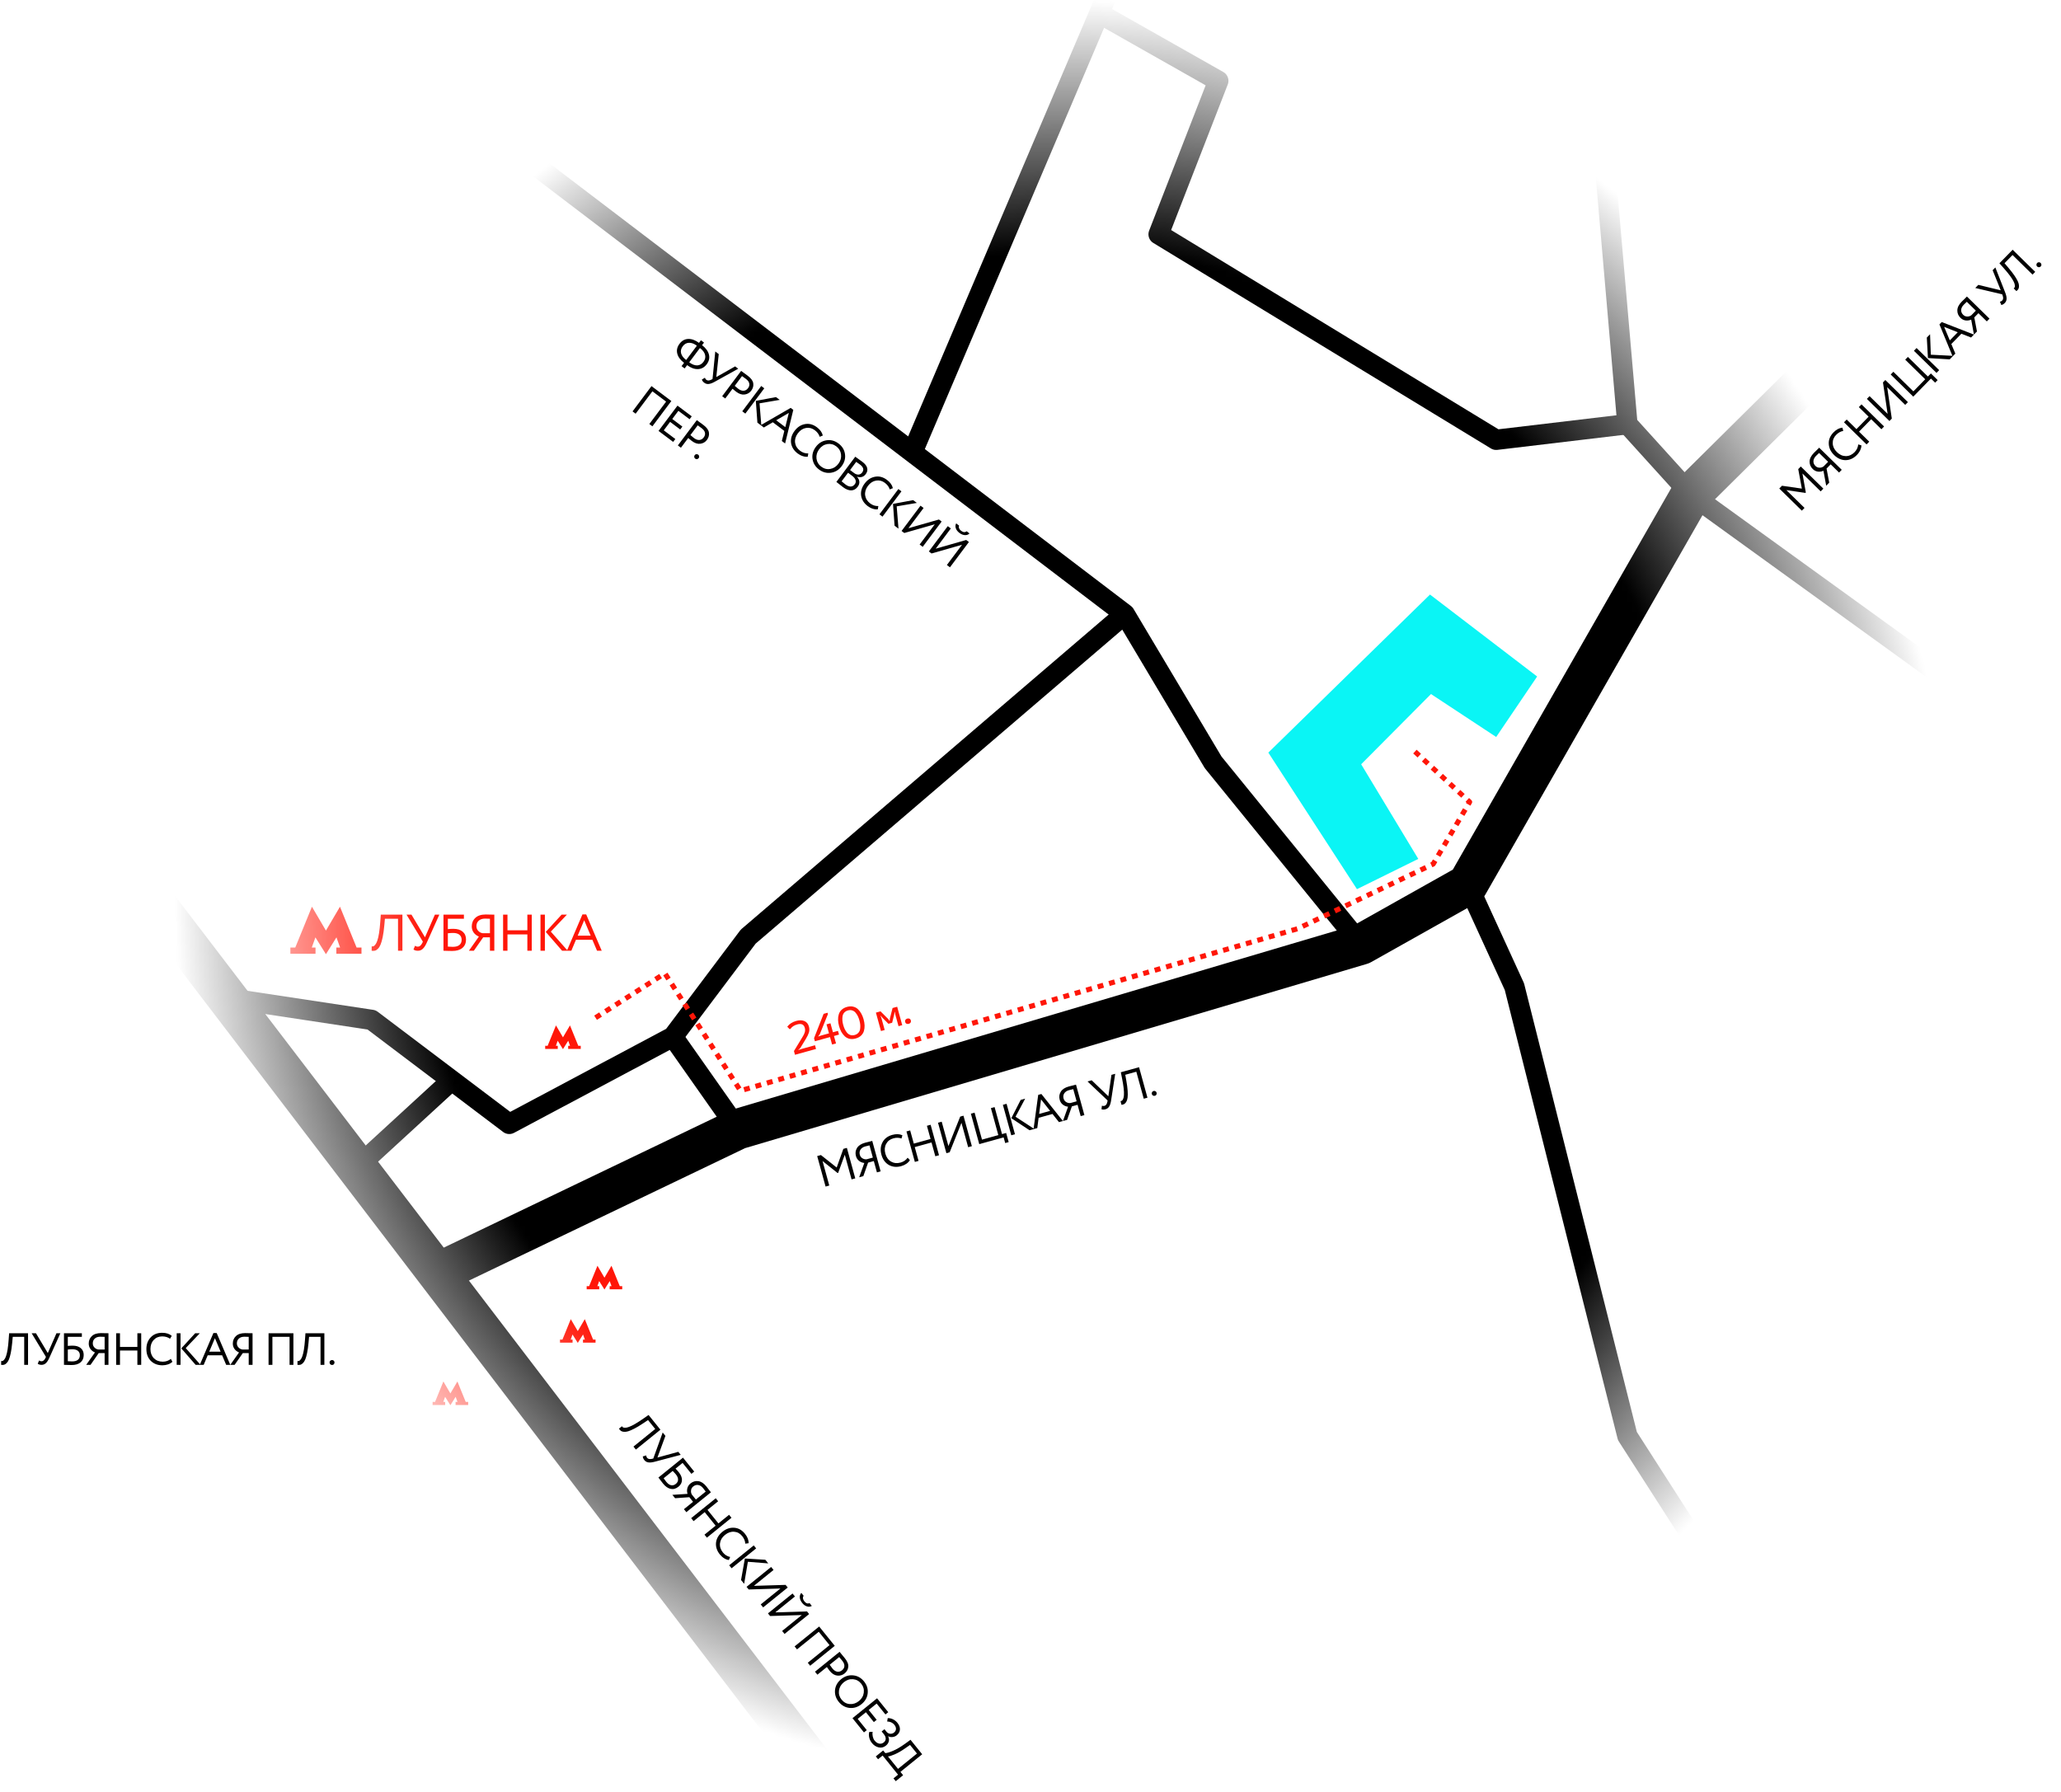 <?xml version="1.0" encoding="UTF-8"?> <svg xmlns="http://www.w3.org/2000/svg" width="406" height="353" viewBox="0 0 406 353" fill="none"> <mask id="mask0_1069_24386" style="mask-type:alpha" maskUnits="userSpaceOnUse" x="34" y="0" width="351" height="352"> <path d="M209.559 351.21C306.385 351.21 384.878 272.589 384.878 175.605C384.878 78.621 306.385 0 209.559 0C112.733 0 34.24 78.621 34.24 175.605C34.24 272.589 112.733 351.21 209.559 351.21Z" fill="url(#paint0_radial_1069_24386)"></path> </mask> <g mask="url(#mask0_1069_24386)"> <path d="M539.313 8.756L396.052 133.284H382.748L333.117 97.407" stroke="black" stroke-width="4" stroke-linejoin="round"></path> <path d="M333.117 97.408L320.585 83.573L315.716 27.458L325.443 -80.934" stroke="black" stroke-width="4" stroke-linejoin="round"></path> <path d="M40.859 -16.625L221.577 120.987L238.979 150.194L268.138 186.071" stroke="black" stroke-width="4" stroke-linejoin="round"></path> <path d="M132.553 204.263L145.35 222.455" stroke="black" stroke-width="4" stroke-miterlimit="10"></path> <path d="M221.576 120.986L147.39 184.533L132.551 204.263L100.322 221.426L73.204 200.934L46.087 196.831" stroke="black" stroke-width="4" stroke-linejoin="round"></path> <path d="M70.135 230.141L88.967 212.85" stroke="black" stroke-width="4" stroke-miterlimit="10"></path> <path d="M289.117 174.281L298.326 194.392L320.585 282.927L354.095 335.193" stroke="black" stroke-width="4" stroke-linejoin="round"></path> <path d="M216.465 2.596L239.993 15.923L228.235 46.159L294.736 86.647L320.584 83.573" stroke="black" stroke-width="4" stroke-linejoin="round"></path> <path d="M180.14 88.173L243.583 -60.938" stroke="black" stroke-width="4" stroke-linejoin="round"></path> <path d="M172.975 364.412L-42.605 82.175" stroke="black" stroke-width="8" stroke-miterlimit="10"></path> <path d="M474.321 -42.492L333.115 97.408L289.116 174.281L268.137 186.07L145.348 222.455L84.455 251.662" stroke="black" stroke-width="8" stroke-linejoin="round"></path> <path d="M281.698 117.137L302.803 133.284L294.737 145.2L281.894 136.74L268.139 150.575L279.39 169.218L267.309 175.182L249.85 148.275L281.698 117.137Z" fill="#0AF5F5"></path> <path d="M113.919 206.046L112.282 202.022L110.898 204.375L109.52 202.022L107.878 206.046H107.396V206.656H109.873V206.046H109.503L109.862 205.044L110.898 206.699L111.935 205.044L112.294 206.046H111.924V206.656H114.401V206.046H113.919Z" fill="#FF1608"></path> <path d="M122.091 253.4L120.455 249.377L119.071 251.729L117.693 249.377L116.051 253.4H115.569V254.01H118.046V253.4H117.676L118.035 252.399L119.071 254.054L120.108 252.399L120.467 253.4H120.097V254.01H122.573V253.4H122.091Z" fill="#FF1608"></path> <path d="M116.837 263.924L115.2 259.9L113.816 262.252L112.438 259.9L110.796 263.924H110.314V264.533H112.791V263.924H112.421L112.78 262.922L113.816 264.577L114.853 262.922L115.212 263.924H114.842V264.533H117.318V263.924H116.837Z" fill="#FF1608"></path> <path d="M91.741 276.201L90.105 272.177L88.721 274.53L87.342 272.177L85.701 276.201H85.219V276.811H87.695V276.201H87.326L87.684 275.199L88.721 276.854L89.757 275.199L90.116 276.201H89.746V276.811H92.223V276.201H91.741Z" fill="#FF1608"></path> <path d="M70.246 186.685L66.973 178.638L64.205 183.342L61.448 178.638L58.165 186.685H57.201V187.905H62.154V186.685H61.415L62.132 184.681L64.205 187.992L66.278 184.681L66.996 186.685H66.256V187.905H71.209V186.685H70.246Z" fill="#FF1608"></path> <path d="M79.272 187.317H78.407V181.013H75.825L75.703 182.355C75.622 183.236 75.517 183.992 75.388 184.622C75.259 185.246 75.12 185.737 74.971 186.097C74.822 186.456 74.646 186.734 74.442 186.93C74.246 187.127 74.053 187.249 73.863 187.296C73.673 187.344 73.456 187.351 73.212 187.317L73.222 186.452C73.365 186.473 73.487 186.463 73.588 186.422C73.69 186.375 73.805 186.269 73.934 186.107C74.076 185.937 74.205 185.683 74.32 185.344C74.591 184.585 74.788 183.345 74.91 181.623L75.012 180.2H79.272V187.317ZM85.672 180.2H86.547L84.086 185.69C83.835 186.259 83.571 186.673 83.293 186.93C83.022 187.188 82.697 187.317 82.317 187.317C81.951 187.317 81.663 187.232 81.453 187.062L81.758 186.33C81.934 186.452 82.117 186.513 82.307 186.513C82.653 186.513 82.944 186.273 83.181 185.792L83.303 185.527L80.081 180.2H81.057L83.72 184.663L85.672 180.2ZM87.36 187.317V180.2H91.386V181.013H88.224V183.057C88.584 183.016 88.946 182.996 89.312 182.996C90.098 182.996 90.708 183.182 91.142 183.555C91.583 183.928 91.803 184.439 91.803 185.09C91.803 185.815 91.562 186.375 91.081 186.768C90.607 187.161 89.936 187.357 89.068 187.357C88.926 187.357 88.604 187.351 88.102 187.337C88.007 187.337 87.899 187.334 87.777 187.327C87.662 187.327 87.57 187.323 87.502 187.317C87.442 187.317 87.394 187.317 87.36 187.317ZM89.261 183.809C88.95 183.809 88.604 183.829 88.224 183.87V186.503C88.597 186.53 88.922 186.544 89.2 186.544C89.77 186.544 90.2 186.425 90.492 186.188C90.79 185.944 90.939 185.598 90.939 185.151C90.939 184.731 90.793 184.402 90.502 184.165C90.217 183.928 89.803 183.809 89.261 183.809ZM97.377 187.317H96.513V184.673H95.181L93.341 187.317H92.365L94.338 184.521C93.917 184.351 93.578 184.094 93.321 183.748C93.063 183.396 92.935 182.989 92.935 182.528C92.935 181.844 93.168 181.281 93.636 180.84C94.104 180.393 94.795 180.169 95.71 180.169C95.737 180.169 96.022 180.176 96.564 180.19C96.835 180.197 97.106 180.2 97.377 180.2V187.317ZM95.08 183.86H96.513V181.013C96.046 180.993 95.724 180.983 95.547 180.983C95.019 180.983 94.602 181.122 94.297 181.4C93.999 181.671 93.85 182.03 93.85 182.477C93.85 182.843 93.972 183.152 94.216 183.402C94.46 183.66 94.748 183.813 95.08 183.86ZM104.749 187.317H103.885V184.094H99.97V187.317H99.106V180.2H99.97V183.28H103.885V180.2H104.749V187.317ZM110.632 180.2H111.679L108.507 183.545L111.841 187.317H110.733L107.51 183.606L110.632 180.2ZM107.338 187.317H106.473V180.2H107.338V187.317ZM112.549 187.317H111.675L114.735 180.159H115.477L118.537 187.317H117.612L116.697 185.161H113.454L112.549 187.317ZM116.362 184.348L115.081 181.308L113.8 184.348H116.362Z" fill="#FF1608"></path> <path d="M278.725 148.078L289.507 158.006L282.327 170.231L255.622 182.974L145.87 214.894L130.977 191.764L116.466 201.06" stroke="#FF1608" stroke-linejoin="round" stroke-dasharray="1.17 1.17"></path> <path d="M157.828 206.683L160.549 205.931L160.752 206.666L156.604 207.811L156.402 207.076L158.066 204.339C158.287 203.993 158.442 203.677 158.531 203.392C158.618 203.102 158.619 202.801 158.533 202.49C158.351 201.827 157.856 201.607 157.05 201.83C156.445 201.997 155.999 202.29 155.712 202.711L155.539 202.758L155.082 202.28C155.501 201.73 156.094 201.35 156.86 201.138C157.453 200.974 157.979 200.981 158.436 201.159C158.894 201.336 159.2 201.704 159.354 202.263C159.465 202.666 159.463 203.054 159.349 203.427C159.233 203.793 159.036 204.204 158.758 204.659L157.639 206.502L157.266 206.838L157.278 206.881L157.828 206.683ZM162.246 199.744L163.024 199.529L163.095 199.789L161.493 203.764L161.188 204.174L161.2 204.217L161.62 204.055L163.304 203.59L162.817 201.818L163.594 201.603L164.082 203.375L165.076 203.101L165.278 203.835L164.284 204.11L164.689 205.579L163.911 205.793L163.507 204.324L160.526 205.147L160.359 204.542L162.246 199.744ZM169.302 201.05C169.22 200.751 169.12 200.478 169.003 200.231C168.884 199.979 168.732 199.745 168.549 199.529C168.371 199.311 168.153 199.161 167.895 199.077C167.635 198.988 167.349 198.986 167.038 199.072C166.727 199.158 166.48 199.307 166.296 199.518C166.119 199.729 166.01 199.976 165.97 200.259C165.931 200.543 165.923 200.821 165.949 201.093C165.972 201.359 166.025 201.639 166.106 201.933C166.188 202.232 166.288 202.506 166.405 202.752C166.523 202.999 166.671 203.234 166.85 203.457C167.034 203.673 167.256 203.825 167.516 203.915C167.774 203.998 168.059 203.997 168.37 203.911C168.681 203.825 168.925 203.677 169.103 203.467C169.286 203.255 169.398 203.008 169.438 202.724C169.477 202.44 169.485 202.165 169.462 201.899C169.436 201.627 169.383 201.344 169.302 201.05ZM170.123 200.824C170.239 201.244 170.304 201.648 170.317 202.035C170.329 202.416 170.284 202.782 170.182 203.132C170.079 203.477 169.889 203.78 169.614 204.042C169.344 204.296 168.992 204.483 168.56 204.603C168.122 204.724 167.716 204.743 167.34 204.661C166.968 204.571 166.652 204.401 166.391 204.151C166.128 203.895 165.905 203.603 165.722 203.276C165.543 202.941 165.397 202.569 165.285 202.16C165.169 201.739 165.105 201.338 165.093 200.957C165.08 200.57 165.125 200.204 165.228 199.86C165.33 199.509 165.516 199.207 165.787 198.952C166.062 198.69 166.416 198.5 166.848 198.38C167.291 198.258 167.699 198.241 168.071 198.331C168.441 198.415 168.757 198.585 169.02 198.841C169.281 199.091 169.5 199.381 169.677 199.71C169.86 200.038 170.009 200.409 170.123 200.824ZM176.143 199.905L175.746 201.503L175.011 201.706L173.853 200.538L173.506 200.122L173.463 200.134L173.637 200.597L174.279 202.931L173.545 203.133L172.546 199.504L173.453 199.253L174.99 200.782L175.226 201.135L175.269 201.123L175.292 200.698L175.829 198.597L176.736 198.347L177.735 201.976L177.001 202.179L176.359 199.846L176.271 199.358L176.228 199.37L176.143 199.905ZM179.012 201.717C178.851 201.761 178.703 201.753 178.568 201.691C178.439 201.627 178.352 201.515 178.308 201.353C178.263 201.192 178.28 201.051 178.359 200.93C178.443 200.808 178.565 200.724 178.727 200.68C178.894 200.634 179.042 200.642 179.171 200.706C179.3 200.769 179.387 200.882 179.431 201.043C179.475 201.204 179.458 201.346 179.38 201.466C179.302 201.587 179.179 201.671 179.012 201.717Z" fill="#FF1608"></path> </g> <path d="M5.524 268.9H4.768V263.385H2.509L2.402 264.559C2.331 265.33 2.239 265.991 2.126 266.543C2.013 267.089 1.892 267.519 1.761 267.833C1.631 268.147 1.477 268.39 1.299 268.562C1.127 268.734 0.958 268.841 0.792 268.883C0.626 268.924 0.436 268.93 0.222 268.9L0.231 268.144C0.356 268.162 0.463 268.153 0.552 268.118C0.641 268.076 0.741 267.984 0.854 267.842C0.979 267.694 1.091 267.471 1.192 267.175C1.429 266.51 1.601 265.425 1.708 263.919L1.797 262.673H5.524V268.9ZM11.125 262.673H11.89L9.737 267.477C9.518 267.975 9.287 268.337 9.043 268.562C8.806 268.788 8.522 268.9 8.189 268.9C7.869 268.9 7.617 268.826 7.433 268.678L7.7 268.037C7.854 268.144 8.014 268.198 8.181 268.198C8.483 268.198 8.738 267.987 8.946 267.566L9.052 267.335L6.232 262.673H7.086L9.417 266.579L11.125 262.673ZM12.602 268.9V262.673H16.125V263.385H13.358V265.173C13.672 265.137 13.99 265.12 14.31 265.12C14.998 265.12 15.531 265.283 15.911 265.609C16.297 265.935 16.489 266.383 16.489 266.952C16.489 267.587 16.279 268.076 15.858 268.42C15.443 268.764 14.855 268.936 14.096 268.936C13.972 268.936 13.69 268.93 13.251 268.918C13.168 268.918 13.073 268.915 12.967 268.909C12.866 268.909 12.786 268.906 12.726 268.9C12.673 268.9 12.632 268.9 12.602 268.9ZM14.265 265.831C13.993 265.831 13.69 265.849 13.358 265.885V268.189C13.684 268.212 13.969 268.224 14.212 268.224C14.71 268.224 15.087 268.121 15.342 267.913C15.603 267.699 15.733 267.397 15.733 267.006C15.733 266.638 15.606 266.35 15.351 266.143C15.102 265.935 14.74 265.831 14.265 265.831ZM21.367 268.9H20.611V266.587H19.445L17.835 268.9H16.981L18.707 266.454C18.339 266.306 18.043 266.08 17.817 265.778C17.592 265.47 17.48 265.114 17.48 264.71C17.48 264.111 17.684 263.619 18.093 263.234C18.503 262.842 19.107 262.647 19.908 262.647C19.932 262.647 20.181 262.653 20.655 262.664C20.892 262.67 21.13 262.673 21.367 262.673V268.9ZM19.357 265.876H20.611V263.385C20.202 263.367 19.92 263.358 19.766 263.358C19.303 263.358 18.938 263.48 18.672 263.723C18.411 263.96 18.28 264.275 18.28 264.666C18.28 264.986 18.387 265.256 18.6 265.475C18.814 265.701 19.066 265.834 19.357 265.876ZM27.817 268.9H27.061V266.08H23.636V268.9H22.88V262.673H23.636V265.369H27.061V262.673H27.817V268.9ZM33.658 267.726L33.961 268.295C33.753 268.509 33.471 268.678 33.116 268.803C32.76 268.927 32.386 268.989 31.995 268.989C31.064 268.989 30.302 268.699 29.709 268.118C29.127 267.525 28.837 266.748 28.837 265.787C28.837 264.862 29.116 264.1 29.673 263.501C30.23 262.89 30.987 262.584 31.941 262.584C32.73 262.584 33.362 262.786 33.836 263.189L33.489 263.759C33.074 263.45 32.561 263.296 31.95 263.296C31.274 263.296 30.72 263.527 30.287 263.99C29.854 264.447 29.637 265.046 29.637 265.787C29.637 266.528 29.86 267.13 30.305 267.593C30.761 268.049 31.348 268.278 32.066 268.278C32.671 268.278 33.202 268.094 33.658 267.726ZM38.447 262.673H39.363L36.587 265.6L39.505 268.9H38.535L35.715 265.653L38.447 262.673ZM35.564 268.9H34.808V262.673H35.564V268.9ZM40.124 268.9H39.359L42.037 262.638H42.686L45.364 268.9H44.554L43.754 267.014H40.916L40.124 268.9ZM43.46 266.303L42.339 263.643L41.218 266.303H43.46ZM49.75 268.9H48.994V266.587H47.829L46.219 268.9H45.364L47.09 266.454C46.723 266.306 46.426 266.08 46.201 265.778C45.975 265.47 45.863 265.114 45.863 264.71C45.863 264.111 46.067 263.619 46.477 263.234C46.886 262.842 47.491 262.647 48.291 262.647C48.315 262.647 48.564 262.653 49.039 262.664C49.276 262.67 49.513 262.673 49.75 262.673V268.9ZM47.74 265.876H48.994V263.385C48.585 263.367 48.303 263.358 48.149 263.358C47.686 263.358 47.322 263.48 47.055 263.723C46.794 263.96 46.663 264.275 46.663 264.666C46.663 264.986 46.77 265.256 46.984 265.475C47.197 265.701 47.449 265.834 47.74 265.876ZM57.798 268.9H57.042V263.385H53.661V268.9H52.905V262.673H57.798V268.9ZM63.898 268.9H63.142V263.385H60.883L60.776 264.559C60.705 265.33 60.613 265.991 60.5 266.543C60.388 267.089 60.266 267.519 60.135 267.833C60.005 268.147 59.851 268.39 59.673 268.562C59.501 268.734 59.332 268.841 59.166 268.883C59 268.924 58.81 268.93 58.596 268.9L58.605 268.144C58.73 268.162 58.837 268.153 58.926 268.118C59.014 268.076 59.115 267.984 59.228 267.842C59.353 267.694 59.465 267.471 59.566 267.175C59.803 266.51 59.975 265.425 60.082 263.919L60.171 262.673H63.898V268.9ZM64.918 268.42C64.918 268.295 64.965 268.186 65.06 268.091C65.161 267.996 65.282 267.949 65.425 267.949C65.549 267.949 65.659 267.996 65.754 268.091C65.849 268.186 65.896 268.295 65.896 268.42C65.896 268.562 65.852 268.684 65.763 268.785C65.674 268.88 65.561 268.927 65.425 268.927C65.282 268.927 65.161 268.88 65.06 268.785C64.965 268.684 64.918 268.562 64.918 268.42Z" fill="black"></path> <path d="M134.868 72.591L134.263 72.137L134.754 71.481L134.747 71.476C134.031 70.938 133.587 70.334 133.415 69.663C133.248 68.996 133.395 68.354 133.857 67.737C134.319 67.12 134.892 66.801 135.574 66.779C136.252 66.755 136.96 67.012 137.697 67.551L138.081 67.038L138.686 67.493L138.302 68.005C139.03 68.567 139.479 69.179 139.65 69.841C139.822 70.512 139.678 71.154 139.22 71.766C138.761 72.378 138.182 72.696 137.483 72.72C136.792 72.742 136.091 72.486 135.38 71.952L135.358 71.936L134.868 72.591ZM137.888 68.573L137.88 68.568L135.774 71.38L135.788 71.391C136.338 71.804 136.856 72.004 137.341 71.99C137.825 71.976 138.238 71.741 138.58 71.285C138.91 70.844 139.014 70.384 138.89 69.905C138.772 69.43 138.438 68.986 137.888 68.573ZM134.497 68.218C134.159 68.669 134.05 69.132 134.169 69.606C134.295 70.08 134.627 70.518 135.163 70.921L135.17 70.926L137.276 68.114C136.735 67.707 136.217 67.514 135.72 67.534C135.232 67.553 134.824 67.781 134.497 68.218ZM144.815 72.187L145.426 72.646L140.826 75.198C140.352 75.465 139.95 75.616 139.62 75.65C139.296 75.688 139.001 75.607 138.735 75.408C138.479 75.215 138.322 75.004 138.264 74.775L138.861 74.423C138.92 74.601 139.016 74.74 139.149 74.84C139.391 75.021 139.721 75.006 140.139 74.794L140.363 74.673L140.903 69.248L141.586 69.761L141.108 74.287L144.815 72.187ZM144.302 76.597L142.867 78.512L142.263 78.058L145.995 73.074C146.195 73.223 146.407 73.379 146.634 73.542C146.86 73.705 147.085 73.87 147.308 74.037C147.962 74.529 148.321 75.029 148.385 75.537C148.458 76.044 148.327 76.52 147.993 76.966C147.669 77.398 147.235 77.651 146.691 77.725C146.16 77.8 145.606 77.621 145.027 77.186C144.724 76.958 144.482 76.762 144.302 76.597ZM146.938 74.65C146.853 74.586 146.598 74.402 146.173 74.098L144.734 76.02C145.015 76.268 145.247 76.462 145.432 76.601C145.797 76.875 146.15 77.003 146.49 76.984C146.834 76.96 147.123 76.792 147.358 76.478C147.589 76.17 147.669 75.859 147.599 75.547C147.538 75.234 147.317 74.935 146.938 74.65ZM152.863 78.234L153.596 78.784L149.623 79.46L149.977 83.854L149.202 83.272L148.894 78.979L152.863 78.234ZM146.826 81.487L146.222 81.033L149.955 76.048L150.559 76.503L146.826 81.487ZM150.472 84.226L149.86 83.766L155.755 80.362L156.274 80.752L154.661 87.374L154.014 86.887L154.504 84.897L152.236 83.192L150.472 84.226ZM154.696 84.151L155.394 81.349L152.904 82.804L154.696 84.151ZM159.224 89.333L159.125 89.971C158.831 90.017 158.505 89.983 158.145 89.869C157.786 89.755 157.45 89.58 157.137 89.345C156.393 88.786 155.958 88.096 155.832 87.274C155.723 86.45 155.956 85.654 156.532 84.885C157.087 84.144 157.766 83.702 158.571 83.557C159.383 83.403 160.171 83.613 160.934 84.186C161.565 84.66 161.949 85.201 162.086 85.809L161.468 86.056C161.321 85.56 161.003 85.128 160.515 84.761C159.974 84.355 159.392 84.207 158.769 84.317C158.149 84.423 157.617 84.772 157.172 85.366C156.728 85.959 156.545 86.575 156.623 87.212C156.715 87.852 157.047 88.387 157.621 88.818C158.104 89.182 158.639 89.353 159.224 89.333ZM160.721 88.032C161.261 87.31 161.955 86.882 162.804 86.749C163.653 86.615 164.444 86.824 165.179 87.376C165.909 87.925 166.334 88.619 166.454 89.458C166.579 90.301 166.36 91.097 165.799 91.847C165.251 92.578 164.551 93.009 163.697 93.139C162.851 93.26 162.065 93.048 161.34 92.503C160.614 91.958 160.187 91.262 160.058 90.416C159.938 89.576 160.159 88.782 160.721 88.032ZM161.361 88.513C160.941 89.073 160.768 89.685 160.842 90.348C160.922 91.002 161.231 91.531 161.766 91.933C162.326 92.353 162.923 92.506 163.559 92.389C164.199 92.277 164.732 91.936 165.158 91.366C165.585 90.796 165.758 90.185 165.677 89.531C165.597 88.876 165.288 88.348 164.753 87.946C164.207 87.536 163.614 87.383 162.973 87.488C162.332 87.592 161.794 87.933 161.361 88.513ZM164.759 94.949L168.481 89.979C169.154 90.455 169.616 90.788 169.868 90.977C170.408 91.383 170.727 91.793 170.824 92.207C170.93 92.62 170.837 93.021 170.545 93.411C170.328 93.7 170.071 93.885 169.774 93.966C169.476 94.046 169.161 94.032 168.828 93.923L168.817 93.937C169.101 94.232 169.256 94.549 169.283 94.888C169.315 95.231 169.209 95.566 168.963 95.894C168.608 96.369 168.176 96.608 167.669 96.613C167.165 96.613 166.634 96.403 166.074 95.982C165.529 95.572 165.091 95.228 164.759 94.949ZM167.863 93.743L167.059 93.139L165.79 94.834C165.97 94.999 166.219 95.201 166.537 95.439C166.911 95.721 167.255 95.86 167.568 95.858C167.889 95.855 168.162 95.703 168.386 95.404C168.581 95.143 168.631 94.869 168.535 94.582C168.447 94.293 168.223 94.013 167.863 93.743ZM169.427 91.535C169.285 91.428 169.03 91.249 168.664 90.996L167.459 92.605L168.255 93.203C168.535 93.414 168.82 93.513 169.111 93.501C169.405 93.484 169.647 93.348 169.839 93.092C170.238 92.56 170.1 92.041 169.427 91.535ZM173.026 99.703L172.926 100.34C172.632 100.386 172.306 100.352 171.947 100.238C171.588 100.124 171.252 99.95 170.939 99.715C170.194 99.155 169.759 98.465 169.633 97.644C169.524 96.82 169.758 96.023 170.334 95.254C170.888 94.514 171.568 94.071 172.373 93.927C173.184 93.773 173.972 93.982 174.735 94.556C175.366 95.03 175.75 95.57 175.888 96.178L175.269 96.426C175.122 95.929 174.804 95.498 174.316 95.131C173.775 94.725 173.193 94.577 172.57 94.687C171.95 94.793 171.418 95.142 170.974 95.735C170.529 96.329 170.346 96.944 170.425 97.582C170.516 98.221 170.848 98.757 171.422 99.188C171.906 99.551 172.44 99.723 173.026 99.703ZM179.883 98.535L180.615 99.085L176.642 99.76L176.996 104.155L176.221 103.572L175.913 99.279L179.883 98.535ZM173.846 101.788L173.241 101.333L176.974 96.349L177.578 96.803L173.846 101.788ZM184.145 103.295L178.137 105.011L177.603 104.611L181.336 99.626L181.94 100.081L178.954 104.068L184.963 102.352L185.496 102.752L181.764 107.737L181.159 107.282L184.145 103.295ZM189.514 107.329L183.506 109.045L182.972 108.645L186.705 103.66L187.309 104.115L184.323 108.102L190.332 106.386L190.866 106.786L187.133 111.771L186.528 111.316L189.514 107.329ZM188.355 103.12L188.924 103.547C188.806 103.941 188.945 104.286 189.338 104.582C189.755 104.895 190.115 104.924 190.417 104.669L190.986 105.097C190.754 105.338 190.452 105.448 190.081 105.429C189.719 105.409 189.364 105.269 189.018 105.009C188.653 104.735 188.41 104.426 188.289 104.083C188.173 103.743 188.195 103.422 188.355 103.12ZM128.519 83.992L127.914 83.538L131.22 79.123L128.518 77.093L125.212 81.507L124.607 81.053L128.34 76.069L132.251 79.008L128.519 83.992ZM132.607 87.063L129.726 84.899L133.459 79.915L136.268 82.026L135.842 82.595L133.637 80.939L132.432 82.548L134.423 84.044L133.996 84.614L132.005 83.118L130.757 84.784L133.033 86.494L132.607 87.063ZM135.571 86.298L134.137 88.213L133.533 87.759L137.265 82.775C137.464 82.924 137.677 83.081 137.904 83.243C138.13 83.406 138.355 83.571 138.577 83.738C139.232 84.23 139.591 84.73 139.655 85.238C139.727 85.745 139.596 86.221 139.262 86.668C138.939 87.1 138.505 87.352 137.961 87.426C137.43 87.501 136.875 87.322 136.297 86.888C135.993 86.659 135.752 86.463 135.571 86.298ZM138.208 84.351C138.122 84.287 137.868 84.103 137.443 83.799L136.003 85.721C136.284 85.969 136.517 86.163 136.702 86.302C137.067 86.576 137.42 86.704 137.76 86.685C138.104 86.661 138.393 86.493 138.628 86.18C138.859 85.871 138.939 85.561 138.869 85.248C138.807 84.935 138.587 84.636 138.208 84.351ZM136.861 89.659C136.935 89.559 137.039 89.5 137.172 89.481C137.309 89.465 137.435 89.501 137.549 89.586C137.648 89.661 137.707 89.765 137.726 89.898C137.745 90.031 137.718 90.147 137.643 90.247C137.558 90.361 137.449 90.431 137.318 90.458C137.19 90.481 137.071 90.451 136.962 90.369C136.848 90.284 136.779 90.173 136.756 90.036C136.74 89.898 136.775 89.773 136.861 89.659Z" fill="black"></path> <path d="M163.361 233.572L162.632 233.774L160.98 227.77L161.717 227.566L164.82 230.023L166.133 226.347L166.828 226.155L168.48 232.159L167.752 232.36L166.415 227.506L165.11 231.078L164.999 231.108L162.032 228.744L163.361 233.572ZM173.476 230.78L172.747 230.981L172.134 228.751L171.01 229.061L170.072 231.72L169.249 231.947L170.263 229.129C169.869 229.084 169.524 228.945 169.226 228.714C168.927 228.476 168.724 228.163 168.617 227.774C168.458 227.197 168.525 226.668 168.817 226.187C169.108 225.701 169.639 225.351 170.41 225.138C170.433 225.132 170.675 225.071 171.135 224.957C171.366 224.899 171.595 224.839 171.824 224.776L173.476 230.78ZM170.736 228.398L171.945 228.065L171.284 225.663C170.885 225.755 170.611 225.821 170.462 225.862C170.016 225.985 169.697 226.2 169.504 226.505C169.316 226.803 169.273 227.141 169.377 227.518C169.462 227.827 169.637 228.059 169.901 228.214C170.166 228.374 170.445 228.436 170.736 228.398ZM178.799 228.092L179.241 228.56C179.098 228.821 178.871 229.059 178.561 229.274C178.251 229.489 177.908 229.648 177.53 229.752C176.633 230 175.821 229.923 175.095 229.52C174.378 229.103 173.891 228.432 173.637 227.505C173.391 226.613 173.457 225.804 173.836 225.078C174.211 224.341 174.859 223.845 175.779 223.591C176.54 223.381 177.202 223.408 177.766 223.67L177.583 224.311C177.101 224.125 176.566 224.112 175.977 224.275C175.325 224.455 174.852 224.825 174.557 225.387C174.261 225.942 174.212 226.577 174.408 227.292C174.605 228.007 174.979 228.528 175.531 228.856C176.092 229.174 176.718 229.238 177.41 229.047C177.993 228.886 178.456 228.568 178.799 228.092ZM184.978 227.604L184.249 227.805L183.501 225.086L180.199 225.998L180.948 228.717L180.219 228.918L178.566 222.914L179.295 222.713L180.01 225.312L183.312 224.4L182.597 221.801L183.325 221.6L184.978 227.604ZM189.398 221.215L187.076 227.024L186.432 227.202L184.78 221.198L185.509 220.997L186.831 225.8L189.153 219.991L189.796 219.813L191.449 225.817L190.72 226.018L189.398 221.215ZM197.708 224.089L192.906 225.415L191.254 219.411L191.982 219.21L193.446 224.527L196.662 223.639L195.198 218.322L195.927 218.12L197.39 223.438L198.205 223.213L198.701 225.014L198.015 225.204L197.708 224.089ZM201.067 216.701L201.95 216.457L200.051 220.018L203.739 222.423L202.805 222.681L199.225 220.301L201.067 216.701ZM199.941 223.472L199.212 223.673L197.559 217.67L198.288 217.468L199.941 223.472ZM204.336 222.258L203.599 222.462L204.518 215.711L205.144 215.538L209.387 220.864L208.607 221.079L207.334 219.474L204.599 220.229L204.336 222.258ZM206.863 218.866L205.076 216.6L204.702 219.463L206.863 218.866ZM213.615 219.696L212.886 219.898L212.272 217.668L211.149 217.978L210.211 220.636L209.388 220.864L210.402 218.046C210.008 218.001 209.663 217.862 209.365 217.631C209.066 217.393 208.863 217.08 208.756 216.691C208.597 216.114 208.664 215.585 208.956 215.104C209.246 214.618 209.778 214.268 210.549 214.055C210.572 214.049 210.814 213.988 211.274 213.873C211.505 213.816 211.734 213.756 211.963 213.693L213.615 219.696ZM210.874 217.315L212.084 216.982L211.423 214.58C211.023 214.672 210.75 214.738 210.601 214.779C210.155 214.902 209.836 215.117 209.643 215.422C209.454 215.72 209.412 216.058 209.516 216.435C209.601 216.744 209.775 216.976 210.039 217.131C210.305 217.291 210.583 217.353 210.874 217.315ZM218.948 211.764L219.686 211.56L218.885 216.765C218.806 217.303 218.679 217.714 218.504 217.996C218.336 218.276 218.091 218.461 217.771 218.549C217.462 218.634 217.2 218.63 216.983 218.536L217.07 217.847C217.247 217.909 217.416 217.918 217.576 217.874C217.867 217.793 218.057 217.522 218.146 217.061L218.187 216.81L214.232 213.066L215.055 212.839L218.338 215.984L218.948 211.764ZM226.039 216.266L225.31 216.467L223.846 211.15L221.668 211.751L221.877 212.912C222.013 213.674 222.1 214.336 222.137 214.898C222.174 215.454 222.17 215.901 222.128 216.238C222.086 216.576 222.002 216.852 221.876 217.065C221.756 217.276 221.621 217.424 221.472 217.509C221.323 217.593 221.142 217.649 220.928 217.677L220.736 216.946C220.861 216.93 220.961 216.893 221.037 216.835C221.112 216.771 221.185 216.656 221.256 216.488C221.337 216.312 221.386 216.068 221.405 215.755C221.457 215.052 221.335 213.96 221.038 212.479L220.793 211.254L224.386 210.262L226.039 216.266ZM226.894 215.532C226.861 215.412 226.877 215.293 226.944 215.176C227.016 215.058 227.12 214.98 227.257 214.942C227.377 214.909 227.496 214.925 227.612 214.992C227.729 215.058 227.804 215.151 227.837 215.271C227.875 215.408 227.864 215.537 227.805 215.658C227.745 215.774 227.648 215.849 227.517 215.886C227.38 215.923 227.25 215.91 227.128 215.845C227.009 215.773 226.931 215.669 226.894 215.532Z" fill="black"></path> <path d="M125.26 285.594L124.785 285.006L129.073 281.537L127.655 279.778L126.675 280.433C126.031 280.863 125.459 281.207 124.959 281.466C124.464 281.722 124.054 281.897 123.728 281.994C123.401 282.09 123.116 282.123 122.87 282.092C122.628 282.067 122.439 282.002 122.303 281.899C122.166 281.796 122.043 281.652 121.932 281.467L122.525 280.998C122.589 281.106 122.663 281.184 122.747 281.231C122.835 281.274 122.97 281.295 123.151 281.293C123.345 281.297 123.588 281.244 123.882 281.136C124.547 280.903 125.499 280.355 126.737 279.49L127.761 278.776L130.101 281.678L125.26 285.594ZM133.617 286.038L134.097 286.633L129.011 287.979C128.486 288.121 128.059 288.169 127.732 288.121C127.407 288.078 127.141 287.927 126.933 287.669C126.732 287.42 126.631 287.177 126.631 286.94L127.296 286.745C127.31 286.932 127.369 287.091 127.473 287.22C127.663 287.455 127.987 287.521 128.445 287.418L128.692 287.356L130.545 282.229L131.081 282.894L129.508 287.164L133.617 286.038ZM129.702 291.104L134.544 287.187L136.755 289.929L136.202 290.377L134.465 288.223L133.075 289.348C133.3 289.57 133.513 289.806 133.714 290.055C134.146 290.591 134.354 291.109 134.339 291.61C134.327 292.115 134.1 292.547 133.657 292.905C133.164 293.304 132.651 293.448 132.12 293.336C131.592 293.229 131.089 292.88 130.613 292.29C130.535 292.193 130.362 291.97 130.096 291.62C130.044 291.556 129.987 291.48 129.924 291.393C129.861 291.315 129.813 291.251 129.781 291.201C129.747 291.159 129.721 291.127 129.702 291.104ZM133.133 290.468C132.961 290.256 132.758 290.032 132.522 289.796L130.73 291.245C130.917 291.514 131.086 291.743 131.239 291.932C131.551 292.32 131.869 292.548 132.19 292.616C132.52 292.684 132.837 292.596 133.141 292.35C133.427 292.118 133.571 291.838 133.572 291.509C133.577 291.185 133.43 290.838 133.133 290.468ZM135.204 297.927L134.73 297.338L136.528 295.884L135.796 294.976L132.988 295.178L132.451 294.513L135.437 294.318C135.321 293.938 135.31 293.566 135.404 293.2C135.502 292.831 135.708 292.519 136.022 292.265C136.487 291.889 136.998 291.738 137.555 291.814C138.116 291.887 138.648 292.235 139.151 292.858C139.165 292.876 139.317 293.074 139.606 293.451C139.75 293.639 139.897 293.826 140.046 294.01L135.204 297.927ZM136.294 294.46L137.081 295.436L139.018 293.869C138.775 293.54 138.605 293.315 138.508 293.195C138.218 292.835 137.894 292.627 137.538 292.572C137.189 292.518 136.863 292.615 136.559 292.861C136.31 293.062 136.167 293.315 136.13 293.619C136.089 293.927 136.144 294.207 136.294 294.46ZM139.253 302.948L138.778 302.359L140.971 300.586L138.821 297.919L136.629 299.693L136.154 299.104L140.995 295.188L141.47 295.777L139.374 297.472L141.524 300.138L143.62 298.443L144.094 299.031L139.253 302.948ZM143.833 306.756L143.58 307.35C143.284 307.323 142.975 307.21 142.655 307.011C142.335 306.812 142.052 306.561 141.806 306.256C141.222 305.531 140.969 304.755 141.049 303.928C141.145 303.103 141.567 302.388 142.314 301.783C143.033 301.202 143.801 300.939 144.616 300.996C145.441 301.046 146.153 301.443 146.752 302.186C147.248 302.8 147.487 303.419 147.472 304.042L146.811 304.13C146.79 303.612 146.588 303.116 146.205 302.641C145.78 302.114 145.252 301.828 144.621 301.782C143.994 301.732 143.393 301.94 142.816 302.407C142.24 302.873 141.912 303.425 141.831 304.062C141.763 304.705 141.954 305.305 142.404 305.864C142.784 306.335 143.26 306.632 143.833 306.756ZM150.767 307.306L151.342 308.019L147.324 307.699L146.59 312.046L145.981 311.292L146.735 307.054L150.767 307.306ZM144.116 308.979L143.642 308.39L148.483 304.474L148.957 305.062L144.116 308.979ZM153.731 312.967L147.485 313.157L147.066 312.637L151.907 308.721L152.382 309.309L148.509 312.443L154.755 312.252L155.174 312.772L150.333 316.688L149.858 316.1L153.731 312.967ZM157.947 318.194L151.701 318.384L151.282 317.865L156.123 313.949L156.598 314.537L152.725 317.67L158.971 317.48L159.39 318L154.548 321.916L154.074 321.328L157.947 318.194ZM157.855 313.829L158.302 314.383C158.091 314.736 158.141 315.104 158.45 315.488C158.777 315.894 159.119 316.01 159.474 315.837L159.921 316.391C159.637 316.568 159.317 316.601 158.962 316.492C158.616 316.383 158.306 316.16 158.035 315.823C157.748 315.468 157.588 315.109 157.555 314.747C157.526 314.389 157.626 314.083 157.855 313.829ZM159.599 328.18L159.125 327.591L163.413 324.122L161.291 321.491L157.003 324.96L156.528 324.371L161.369 320.455L164.441 324.263L159.599 328.18ZM162.882 328.439L161.022 329.944L160.547 329.356L165.389 325.439C165.545 325.633 165.713 325.837 165.892 326.05C166.072 326.263 166.249 326.478 166.424 326.695C166.938 327.332 167.164 327.905 167.101 328.413C167.047 328.922 166.803 329.352 166.37 329.703C165.95 330.042 165.468 330.181 164.922 330.119C164.389 330.062 163.895 329.752 163.441 329.189C163.203 328.893 163.017 328.643 162.882 328.439ZM165.916 327.198C165.849 327.115 165.647 326.874 165.31 326.475L163.443 327.986C163.654 328.295 163.832 328.54 163.978 328.72C164.264 329.076 164.575 329.286 164.909 329.351C165.248 329.413 165.57 329.32 165.874 329.074C166.174 328.831 166.328 328.55 166.337 328.231C166.354 327.912 166.213 327.567 165.916 327.198ZM165.72 330.811C166.421 330.244 167.199 329.999 168.055 330.078C168.91 330.156 169.626 330.553 170.204 331.269C170.777 331.979 171.019 332.756 170.929 333.599C170.843 334.447 170.436 335.166 169.707 335.755C168.997 336.329 168.213 336.575 167.353 336.492C166.503 336.402 165.794 336.003 165.224 335.297C164.654 334.591 164.411 333.811 164.493 332.959C164.583 332.116 164.992 331.4 165.72 330.811ZM166.223 331.434C165.679 331.874 165.361 332.425 165.27 333.086C165.187 333.74 165.357 334.328 165.777 334.849C166.217 335.394 166.758 335.688 167.403 335.731C168.051 335.779 168.651 335.579 169.205 335.132C169.758 334.684 170.076 334.133 170.158 333.479C170.24 332.826 170.071 332.238 169.65 331.716C169.222 331.185 168.684 330.892 168.037 330.835C167.39 330.779 166.785 330.979 166.223 331.434ZM170.193 341.317L167.931 338.513L172.773 334.596L174.978 337.332L174.425 337.779L172.694 335.632L171.131 336.897L172.694 338.836L172.141 339.283L170.578 337.344L168.959 338.654L170.746 340.87L170.193 341.317ZM171.766 343.411C171.495 343.074 171.313 342.702 171.221 342.295C171.134 341.893 171.143 341.531 171.249 341.209L171.905 341.216C171.848 341.514 171.856 341.82 171.927 342.136C172.003 342.457 172.124 342.721 172.292 342.928C172.56 343.261 172.857 343.459 173.183 343.523C173.513 343.592 173.821 343.511 174.106 343.28C174.346 343.086 174.471 342.848 174.479 342.566C174.488 342.284 174.372 341.993 174.13 341.693L173.678 341.132L174.231 340.685L174.65 341.204C174.821 341.416 175.048 341.542 175.33 341.58C175.622 341.611 175.883 341.533 176.113 341.347C176.362 341.146 176.491 340.908 176.499 340.635C176.507 340.361 176.405 340.093 176.193 339.83C175.847 339.4 175.371 339.179 174.765 339.165L174.874 338.505C175.229 338.493 175.577 338.57 175.917 338.737C176.258 338.904 176.551 339.14 176.796 339.444C177.142 339.874 177.303 340.309 177.277 340.749C177.256 341.186 177.045 341.566 176.643 341.891C176.418 342.074 176.153 342.185 175.849 342.224C175.554 342.265 175.262 342.219 174.973 342.087L174.952 342.103C175.124 342.43 175.167 342.753 175.083 343.073C175.007 343.394 174.821 343.674 174.526 343.913C174.088 344.267 173.612 344.386 173.097 344.268C172.579 344.153 172.135 343.868 171.766 343.411ZM172.97 346.603L172.523 346.049L173.975 344.875L174.394 345.394C174.711 345.39 175.213 345.243 175.901 344.953C176.593 344.668 177.411 344.185 178.356 343.505L179.363 342.77L181.664 345.623L177.376 349.092L177.907 349.75L176.454 350.925L176.008 350.371L176.907 349.643L173.869 345.876L172.97 346.603ZM179.268 343.785L178.353 344.422C177.601 344.954 176.894 345.362 176.232 345.646C175.609 345.914 175.172 346.046 174.919 346.045L176.902 348.503L180.636 345.482L179.268 343.785Z" fill="black"></path> <path d="M355.476 100.067L354.947 100.608L350.501 96.248L351.036 95.701L354.951 96.264L354.238 92.425L354.741 91.909L359.188 96.269L358.659 96.81L355.064 93.285L355.733 97.03L355.652 97.112L351.9 96.561L355.476 100.067ZM362.81 92.562L362.282 93.103L360.63 91.484L359.816 92.317L360.342 95.088L359.745 95.699L359.204 92.752C358.841 92.911 358.473 92.965 358.1 92.915C357.722 92.86 357.389 92.691 357.101 92.409C356.674 91.99 356.465 91.499 356.476 90.936C356.482 90.37 356.765 89.8 357.325 89.227C357.342 89.21 357.52 89.036 357.86 88.705C358.03 88.54 358.198 88.372 358.364 88.203L362.81 92.562ZM359.245 91.882L360.122 90.985L358.343 89.242C358.045 89.522 357.841 89.717 357.734 89.827C357.41 90.158 357.242 90.504 357.229 90.865C357.216 91.218 357.35 91.531 357.629 91.805C357.858 92.03 358.125 92.142 358.431 92.143C358.741 92.148 359.013 92.061 359.245 91.882ZM366.057 87.56L366.675 87.742C366.682 88.04 366.606 88.36 366.446 88.701C366.286 89.043 366.07 89.354 365.796 89.634C365.145 90.3 364.405 90.641 363.576 90.659C362.746 90.659 361.988 90.323 361.302 89.65C360.642 89.003 360.292 88.27 360.254 87.452C360.208 86.625 360.518 85.871 361.185 85.188C361.737 84.624 362.322 84.313 362.942 84.256L363.106 84.903C362.595 84.984 362.127 85.243 361.7 85.68C361.227 86.163 361.005 86.722 361.033 87.355C361.056 87.985 361.332 88.559 361.862 89.078C362.391 89.597 362.976 89.859 363.618 89.865C364.263 89.858 364.836 89.598 365.338 89.085C365.761 88.652 366 88.144 366.057 87.56ZM371.15 84.028L370.621 84.569L368.608 82.595L366.214 85.044L368.227 87.019L367.699 87.559L363.252 83.2L363.781 82.659L365.706 84.546L368.099 82.097L366.175 80.21L366.703 79.669L371.15 84.028ZM371.756 76.28L372.671 82.472L372.204 82.949L367.758 78.59L368.286 78.049L371.844 81.536L370.929 75.345L371.395 74.868L375.842 79.227L375.313 79.768L371.756 76.28ZM380.38 74.583L376.898 78.146L372.452 73.787L372.98 73.246L376.919 77.107L379.25 74.721L375.312 70.86L375.84 70.319L379.779 74.18L380.369 73.576L381.703 74.884L381.206 75.393L380.38 74.583ZM379.567 66.506L380.207 65.85L380.357 69.884L384.753 70.108L384.076 70.802L379.786 70.545L379.567 66.506ZM381.999 72.927L381.471 73.467L377.024 69.108L377.553 68.567L381.999 72.927ZM385.186 69.665L384.651 70.212L382.051 63.913L382.505 63.449L388.848 65.918L388.282 66.497L386.376 65.749L384.393 67.779L385.186 69.665ZM385.663 65.461L382.98 64.4L384.096 67.064L385.663 65.461ZM391.914 62.781L391.385 63.322L389.734 61.702L388.919 62.536L389.446 65.307L388.849 65.917L388.308 62.97C387.945 63.13 387.577 63.184 387.204 63.133C386.826 63.079 386.493 62.91 386.205 62.628C385.777 62.208 385.569 61.717 385.58 61.155C385.586 60.588 385.869 60.019 386.429 59.446C386.445 59.429 386.624 59.255 386.964 58.924C387.134 58.758 387.302 58.591 387.467 58.421L391.914 62.781ZM388.349 62.101L389.226 61.204L387.447 59.46C387.148 59.74 386.945 59.936 386.837 60.046C386.514 60.377 386.346 60.723 386.333 61.084C386.32 61.437 386.453 61.75 386.733 62.024C386.962 62.248 387.229 62.361 387.535 62.362C387.845 62.367 388.116 62.28 388.349 62.101ZM392.533 53.238L393.067 52.691L394.993 57.594C395.195 58.099 395.292 58.518 395.283 58.85C395.278 59.177 395.159 59.46 394.927 59.697C394.703 59.926 394.474 60.055 394.24 60.082L393.969 59.443C394.153 59.407 394.303 59.33 394.419 59.212C394.631 58.995 394.659 58.666 394.503 58.222L394.412 57.984L389.113 56.737L389.71 56.127L394.127 57.194L392.533 53.238ZM400.922 53.563L400.393 54.104L396.455 50.242L394.876 51.858L395.64 52.757C396.141 53.348 396.549 53.876 396.864 54.343C397.174 54.806 397.396 55.194 397.53 55.507C397.663 55.82 397.729 56.101 397.727 56.348C397.73 56.592 397.688 56.787 397.602 56.935C397.515 57.083 397.387 57.223 397.216 57.355L396.683 56.819C396.782 56.742 396.851 56.66 396.887 56.571C396.92 56.479 396.925 56.342 396.902 56.162C396.883 55.969 396.803 55.733 396.662 55.453C396.353 54.819 395.699 53.936 394.697 52.805L393.87 51.869L396.475 49.203L400.922 53.563ZM401.291 52.498C401.202 52.41 401.157 52.3 401.156 52.165C401.159 52.027 401.21 51.907 401.309 51.805C401.396 51.716 401.507 51.671 401.641 51.669C401.775 51.668 401.886 51.711 401.975 51.798C402.077 51.897 402.133 52.014 402.143 52.148C402.148 52.279 402.103 52.392 402.008 52.49C401.908 52.592 401.79 52.645 401.651 52.651C401.513 52.648 401.393 52.597 401.291 52.498Z" fill="black"></path> <defs> <radialGradient id="paint0_radial_1069_24386" cx="0" cy="0" r="1" gradientUnits="userSpaceOnUse" gradientTransform="translate(209.559 175.605) rotate(90) scale(175.605 175.319)"> <stop offset="0.718" stop-color="#D9D9D9"></stop> <stop offset="1" stop-color="#D9D9D9" stop-opacity="0"></stop> </radialGradient> </defs> </svg> 